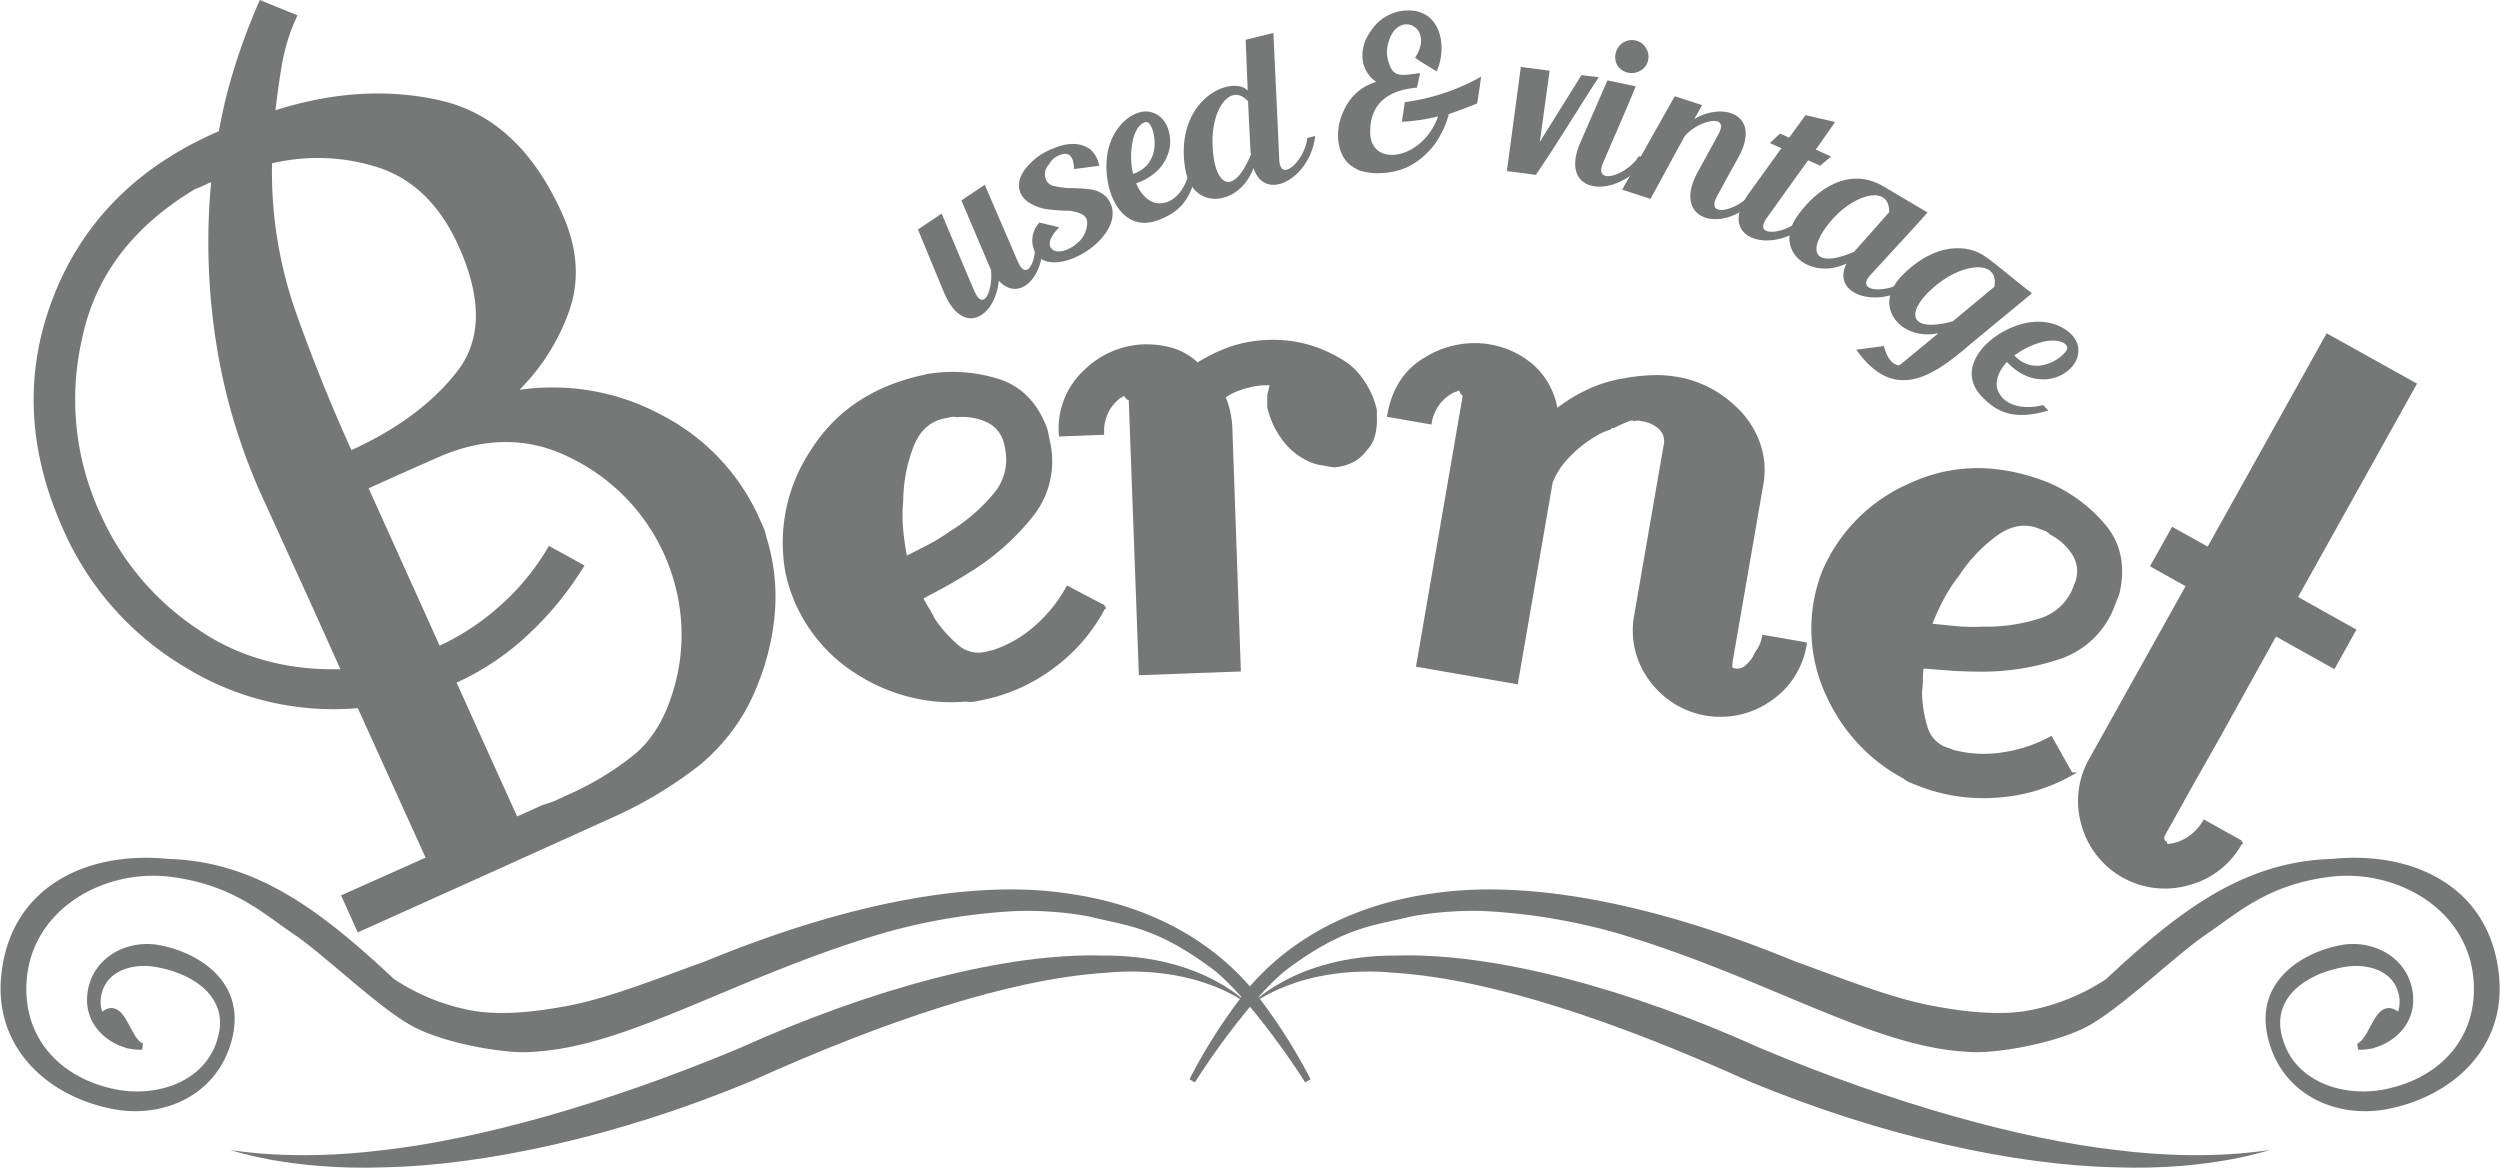 <svg xmlns="http://www.w3.org/2000/svg" viewBox="0 0 399.27 186.49"><defs><style>.cls-1,.cls-2,.cls-3{fill:#767777;}.cls-1,.cls-2{stroke:#767777;}.cls-1{stroke-width:0.5px;}</style></defs><g id="レイヤー_2" data-name="レイヤー 2"><g id="レイヤー_1-2" data-name="レイヤー 1"><path class="cls-1" d="M90.69,49.52a33.7,33.7,0,0,1-8.46,13.11,36.38,36.38,0,0,1,23.41,3.92,34,34,0,0,1,15.26,16q.33.75.72,1.59a7.48,7.48,0,0,1,.53,1.69,31.45,31.45,0,0,1,1.42,10.91,38.39,38.39,0,0,1-2.6,12,31,31,0,0,1-9.49,13.34,66.69,66.69,0,0,1-14,8.36l-20.22,9.14-20,9-2.46-5.46L68.3,137.1l-11-24.27a44.94,44.94,0,0,1-27.78-6.59A47.7,47.7,0,0,1,10.41,84.65Q1.74,65.47,8.78,47.45t26.4-26.32a81.9,81.9,0,0,1,2.64-10.7A98.92,98.92,0,0,1,41.63.32l5.55,2.26a30.34,30.34,0,0,0-2.37,7.52q-.66,3.81-1.1,7.86,14-4.53,26.54-1.68T89.54,34.19Q93.2,42.28,90.69,49.52ZM33.3,29c-.25.11-.51.22-.75.34l-.76.34L31,30q-15,9-18.13,24a43.68,43.68,0,0,0,3,28.31c.06.12.13.28.21.46l.22.47a43.34,43.34,0,0,0,15,17.36q10,6.92,23.44,6.52Q51.57,100,48.38,93L42,79a94.31,94.31,0,0,1-7.29-24.68,103.26,103.26,0,0,1-.7-25.62ZM61,26.68a31.77,31.77,0,0,0-17.8-.79,67.83,67.83,0,0,0,3.73,23.8Q50.89,60.94,56,72.22q11.28-5.1,17.22-12.76t.24-20.27Q69.13,29.59,61,26.68Zm48,72.2A31.78,31.78,0,0,0,91.43,73q-10.32-5.31-22,0L63.9,75.44l-5.36,2.42,11.55,25.59a39.35,39.35,0,0,0,10-6.58,38.56,38.56,0,0,0,7.67-9.35L93,90.4a51.43,51.43,0,0,1-8.83,10.78,42.08,42.08,0,0,1-11.58,7.72l9.87,21.82,2.25-1,2.07-.94A15.22,15.22,0,0,0,89,128l2.16-1a46.72,46.72,0,0,0,10.13-6.16q4.48-3.6,6.52-10.64A30.72,30.72,0,0,0,109,98.88Z"/><path class="cls-1" d="M168.11,106.52a28,28,0,0,1-11.07,5l-1.37.28a4.41,4.41,0,0,1-1.41,0,26.75,26.75,0,0,1-8.54-.63,28.2,28.2,0,0,1-8.41-3.5,25.18,25.18,0,0,1-7.77-7.31,24.79,24.79,0,0,1-3.86-9,26.38,26.38,0,0,1,4-19.29q5.82-9.26,17.61-11.89l.34-.07L148,60a24.18,24.18,0,0,1,11.41.76c3.63,1.15,6.18,3.8,7.65,7.92,0,.15.07.3.1.46s.06.3.09.45.06.31.09.45l.09.46a13.87,13.87,0,0,1-2.87,12.08,38.85,38.85,0,0,1-10.17,8.82c-1.12.71-2.25,1.37-3.38,2s-2.21,1.2-3.21,1.72l-.63.36a14.36,14.36,0,0,0,.94,1.71,19,19,0,0,1,.94,1.7,20.78,20.78,0,0,0,3.83,4.32,5.19,5.19,0,0,0,5.07,1l.33-.07.35-.07a19.37,19.37,0,0,0,6.88-4,23,23,0,0,0,5-6.23l5.84,3.07A27.72,27.72,0,0,1,168.11,106.52ZM157.47,67.1a9.57,9.57,0,0,0-4.64-.72,2.27,2.27,0,0,0-1.07,0l-1,.21q-3.64.74-5.17,4.85A24.74,24.74,0,0,0,144,80a24.58,24.58,0,0,0,0,4.62,38.31,38.31,0,0,0,.53,3.8c0,.15.06.27.07.34s0,.2.07.34l3.44-1.76a30.27,30.27,0,0,0,3.79-2.31,28.41,28.41,0,0,0,6.86-5.9,8.62,8.62,0,0,0,2-7.53q0-.21-.09-.45c0-.15-.07-.3-.1-.45A5.22,5.22,0,0,0,157.47,67.1Z"/><path class="cls-1" d="M215.75,73.7a7.2,7.2,0,0,1-2.77.69L210.76,74a7.4,7.4,0,0,1-2.24-.84,10.35,10.35,0,0,1-3.73-3.35,13.24,13.24,0,0,1-2.15-4.8c0-.15,0-.35,0-.59s0-.41,0-.57,0-.55,0-.7a1.77,1.77,0,0,1,.21-.7,1.76,1.76,0,0,1,.09-.59,2.07,2.07,0,0,0,.1-.58h-.47l-.35,0h-.35a12.53,12.53,0,0,0-1.5.17c-.54.1-1.12.24-1.73.41a11.9,11.9,0,0,0-1.71.65,8.59,8.59,0,0,0-1.48.87,12.58,12.58,0,0,1,.78,2.41,15,15,0,0,1,.34,2.66L197.92,107l-15.79.58-1.6-43.39c0-.15,0-.31,0-.47a.64.64,0,0,1-.47-.21.62.62,0,0,1-.25-.46l-.46,0h-.24a.21.21,0,0,1-.22.24,6.67,6.67,0,0,0-2.12,2.52,7,7,0,0,0-.68,3.39l-6.73.25a12.48,12.48,0,0,1,3.92-10.13,14.12,14.12,0,0,1,9.26-4.07,15.23,15.23,0,0,1,4.56.53,10.1,10.1,0,0,1,4.15,2.41,25.72,25.72,0,0,1,5.48-2.65,20.86,20.86,0,0,1,5.78-1,20.57,20.57,0,0,1,5.83.59,21.2,21.2,0,0,1,5.43,2.24,10.43,10.43,0,0,1,3.73,3.35,13.41,13.41,0,0,1,2.15,4.8c0,.16,0,.35,0,.58s0,.43,0,.58a10.26,10.26,0,0,1-.25,2.68A5.38,5.38,0,0,1,218,71.87,5.57,5.57,0,0,1,215.75,73.7Z"/><path class="cls-1" d="M282.6,111.79a13.75,13.75,0,0,1-19-3.29,13.06,13.06,0,0,1-2.34-10.3l4.67-27a2.94,2.94,0,0,0-.8-2.85,5.37,5.37,0,0,0-2.72-1.3l-.57-.1A1.86,1.86,0,0,0,261,67c-.13-.17-.53-.13-1.21.15s-1.36.59-2.05.94a.47.47,0,0,0-.36.05l-.4.29a8.51,8.51,0,0,0-1.78.75c-.52.3-.88.51-1.06.64A18.65,18.65,0,0,0,250.32,73a12.13,12.13,0,0,0-2.59,4l-5.54,32-15.76-2.73,7.38-42.79c0-.15.06-.3.08-.46a.64.64,0,0,1-.41-.3.7.7,0,0,1-.16-.5l-.45-.08-.23,0a.21.21,0,0,1-.27.19,6.69,6.69,0,0,0-2.58,2,6.94,6.94,0,0,0-1.38,3.18l-6.62-1.15q1.07-6.18,5.79-9a14.91,14.91,0,0,1,9.8-2.2l.34.06.34.06a13.86,13.86,0,0,1,6.64,3.15,11.8,11.8,0,0,1,3.84,7.15,25.59,25.59,0,0,1,5.26-3.22,21.45,21.45,0,0,1,5.72-1.71,29.2,29.2,0,0,1,4.09-.47,18.86,18.86,0,0,1,4.19.25,17.27,17.27,0,0,1,5.66,2,18.51,18.51,0,0,1,4.65,3.75,14.19,14.19,0,0,1,2.89,5.1,12.74,12.74,0,0,1,.37,6.07l-4.92,28.37,0,.23a1.66,1.66,0,0,0,0,.71c0,.16.3.29.76.36a2.24,2.24,0,0,0,1.89-.73,5.17,5.17,0,0,0,1.41-2,6.08,6.08,0,0,0,.85-1.51,6.26,6.26,0,0,0,.31-1.12l6.64,1.15A13.1,13.1,0,0,1,282.6,111.79Z"/><path class="cls-1" d="M318.62,127.16a28.09,28.09,0,0,1-12-1.82l-1.3-.51a4.26,4.26,0,0,1-1.21-.72,26.66,26.66,0,0,1-6.84-5.16,27.92,27.92,0,0,1-5.17-7.51,25,25,0,0,1-.9-20,26.38,26.38,0,0,1,13.84-14q9.88-4.62,21.23-.44l.32.13.33.12A24.21,24.21,0,0,1,336.09,84q3.65,4.41,2.14,10.81c-.06.14-.11.29-.17.43s-.11.29-.17.43-.11.29-.17.43-.11.29-.17.44a13.85,13.85,0,0,1-9,8.59A38.82,38.82,0,0,1,315.26,107c-1.32,0-2.63-.06-3.92-.16s-2.51-.18-3.63-.29l-.73,0a15.7,15.7,0,0,0-.13,2c0,.66-.06,1.31-.14,1.94a20.72,20.72,0,0,0,.89,5.7,5.15,5.15,0,0,0,3.72,3.57l.32.13.32.13a19.49,19.49,0,0,0,8,.37,23.35,23.35,0,0,0,7.59-2.53l3.24,5.75A27.66,27.66,0,0,1,318.62,127.16Zm12.44-38.89a9.52,9.52,0,0,0-3.52-3.12,2.22,2.22,0,0,0-.88-.6l-1-.38c-2.3-.9-4.63-.48-7,1.27a24.59,24.59,0,0,0-6,6.38,25.1,25.1,0,0,0-2.52,3.88c-.68,1.32-1.21,2.48-1.61,3.49-.05.14-.1.25-.13.32s-.06.19-.12.33l3.84.38a29.67,29.67,0,0,0,4.44.11,28,28,0,0,0,9-1.24,8.56,8.56,0,0,0,5.78-5.22c.05-.14.11-.28.16-.44l.18-.43A5.24,5.24,0,0,0,331.06,88.27Z"/><path class="cls-1" d="M349.51,141.13a13.57,13.57,0,0,1-16.83-9.39A13.38,13.38,0,0,1,334,121.1l15.39-27.58-5.68-3.17L347,84.47l5.68,3.17,19-34.07,14,7.8-19,34.07,9.32,5.21-3.27,5.88-9.33-5.21-4.44,8-4.44,8L350,125.3q-2.22,4-4.5,8.06a1.23,1.23,0,0,0-.08.62.79.79,0,0,0,.44.65c.06.21.12.33.19.37a.63.63,0,0,0,.42,0,6.77,6.77,0,0,0,3.22-1.24,7.94,7.94,0,0,0,2.36-2.56l5.88,3.28A13.39,13.39,0,0,1,349.51,141.13Z"/><path class="cls-2" d="M199.72,158.43c-4.64-5.6-13.41-12.75-28.22-15.08l-.64-.1h0c-15-2.37-35.09,1.3-58,10.73-8,2.9-14.82,5.61-21.05,6.94-6,1.22-12,1.83-16.71.93a34,34,0,0,1-12.49-5.1c-11.83-11.09-22-18.71-35.89-19.08-12-1.23-24.44,3.83-26,17.93-1.32,11.83,7.73,19.3,17.66,21.08,7.83,1.4,16.35-2.33,18.31-11.38,1.84-8.47-5.53-12.82-11.42-13.88-5-.89-10.42,2.06-10.85,7.68-.34,4.5,3.31,7.39,6.69,7.95a7.07,7.07,0,0,0,1.56.09c-2.59-1-3.07-8.11-6.56-4.74a5.64,5.64,0,0,1-.45-3.4c.79-4.39,5.35-5.73,9.24-5.07,6.47,1.1,11.87,5.1,10.54,11.25-1.69,7.88-9.94,10.56-16.68,9.36-8.8-1.57-15.72-8-15-18,.86-11.63,12.54-18.35,23.51-17,10.07,1.26,14.93,5.86,19.94,9.25s13.9,12.1,19.22,14.83,15,4.28,18.72,3.86c7.62-.41,15.6-3.4,24.69-7.15s19.28-8.31,31.3-11.85A96,96,0,0,1,162.29,145a56.13,56.13,0,0,1,11.7.87c5.93,1.5,10.89,1.57,20.5,8.9,4.94,4.16,11,12.52,14.38,17.83A87,87,0,0,0,199.72,158.43Z"/><path class="cls-3" d="M199.56,160.69c.24,0-7.85-6.81-23.2-5.31-15.12,1-35,7.64-56.23,17.22C98.34,181.71,77,186.1,61.49,186.43c-15.6.55-24.81-2.88-24.76-2.76,0-.1,9.47,1.9,24.56,0,15.06-1.71,35.36-7.3,56.69-16.22,21.28-9.6,42.62-15.32,58.32-14.84C192.53,152.52,199.93,160.82,199.56,160.69Z"/><path class="cls-2" d="M199.52,158.43c4.63-5.6,13.42-12.75,28.22-15.08l.64-.1h.05c15-2.37,35.09,1.3,58,10.73,8,2.9,14.82,5.61,21.06,6.94,6,1.22,12,1.83,16.71.93a34,34,0,0,0,12.49-5.1c11.83-11.09,22-18.71,35.9-19.08,12-1.23,24.44,3.83,26,17.93,1.32,11.83-7.73,19.3-17.66,21.08-7.83,1.4-16.35-2.33-18.31-11.38-1.84-8.47,5.53-12.82,11.42-13.88,5-.89,10.42,2.06,10.85,7.68.34,4.5-3.31,7.39-6.69,7.95a7.07,7.07,0,0,1-1.56.09c2.59-1,3.07-8.11,6.56-4.74a5.64,5.64,0,0,0,.45-3.4c-.79-4.39-5.35-5.73-9.25-5.07-6.46,1.1-11.86,5.1-10.54,11.25,1.7,7.88,9.95,10.56,16.69,9.36,8.8-1.57,15.72-8,15-18-.86-11.63-12.54-18.35-23.51-17-10.08,1.26-14.93,5.86-19.94,9.25s-13.9,12.1-19.23,14.83-15,4.28-18.73,3.86c-7.62-.41-15.59-3.4-24.69-7.15s-19.28-8.31-31.3-11.85A96.13,96.13,0,0,0,237,145a56.24,56.24,0,0,0-11.71.87c-5.93,1.5-10.89,1.57-20.51,8.9-4.94,4.16-11,12.52-14.37,17.83A86.38,86.38,0,0,1,199.52,158.43Z"/><path class="cls-3" d="M199.67,160.69c-.24,0,7.86-6.81,23.21-5.31,15.13,1,35,7.64,56.24,17.22,21.8,9.11,43.14,13.5,58.65,13.83,15.61.55,24.81-2.88,24.76-2.76,0-.1-9.47,1.9-24.55,0-15.07-1.71-35.38-7.3-56.71-16.22-21.28-9.6-42.63-15.32-58.33-14.84C206.7,152.52,199.3,160.82,199.67,160.69Z"/><path class="cls-3" d="M166.18,36.73c1.62,6.26-3,12.09-6.67,8.1-.51,5.63-5.58,9.15-8.7,2L146.6,36.65l3.79-2.54c2.18,5.13,3.71,8.9,5.22,12.37s3-.23,2.66-3.36c-.13-.32-.27-.67-4.73-11.11l3.73-2.5c2.21,5.09,3.72,8.68,5.3,12.31s3.44-1.14,2.52-4.36Z"/><path class="cls-3" d="M171.53,27c0-1.12-.32-3-2.19-2.27a3.27,3.27,0,0,0-1.84,1.57,2.16,2.16,0,0,0-.38,2.52,1.73,1.73,0,0,0,1.16.88,13.46,13.46,0,0,0,2.88.35,24.15,24.15,0,0,1,3.15.21,4.65,4.65,0,0,1,2.34,1.14c4.71,5.44-7.77,13.66-11.14,9.24a4.18,4.18,0,0,1,.5-5.1l3.17.77c-1.57,1.5-1.91,2.91-1.11,3.52.89.79,3,.08,4.4-1.39a4.33,4.33,0,0,0,1.16-3c-.07-1.25-1.58-1.57-2.74-1.78a23,23,0,0,1-3.1-.19,7.11,7.11,0,0,1-3.1-.92c-2.12-1.07-2.76-3.52-.68-5.88a10,10,0,0,1,4.18-2.95c2.3-1,4.45-1,6,.18a4.8,4.8,0,0,1,1.37,2.58Z"/><path class="cls-3" d="M191.22,26.38c-.73,5.45-2.86,7.58-6.46,8.85-6,2.07-8.95-5.39-7.81-11.13,1-4.61,4.76-7,7.11-6.12,2.09.67,3,3,2.8,5.25-.42,3.14-2.69,5.11-5.41,6.05.6,1.49,1.83,3,3.43,3.18,2.84.2,4.67-2.64,5.2-5.65ZM181,27.77c5-1.73,3.31-7.91,2.28-8.23-.8-.23-2,.89-2.4,3.1a12.48,12.48,0,0,0,0,4.77C180.92,27.54,180.94,27.67,181,27.77Z"/><path class="cls-3" d="M210.05,21.72c-.74,6.71-8,10.78-9.86,5.12-2.21,6.08-9.82,7-10.92,0-1.59-10.08,6.09-14.43,9.46-12.8.16.1.33.23.54.39l-.33-8.08,4.43-1.09c.3,6.25.77,16.18.93,20.19s4.18,0,4.48-3.42Zm-10.73-5.55c-2.86-3.09-5.89,1.35-5.66,6.92.16,6.25,3.1,8.81,6.13,1.57a3.56,3.56,0,0,1-.08-.57Z"/><path class="cls-3" d="M235.91,16.53c-1,.4-3.46,1.35-4.53,1.69a12.6,12.6,0,0,1-1.24,3.16,10.91,10.91,0,0,1-2.38,3.19,11,11,0,0,1-3.22,2.22,11.43,11.43,0,0,1-4.1.86,9.64,9.64,0,0,1-3.14-.37,6.12,6.12,0,0,1-2-1.22,4.89,4.89,0,0,1-1.16-1.87,7.13,7.13,0,0,1-.44-2.24,9.32,9.32,0,0,1,.31-2.69,10.4,10.4,0,0,1,1.17-2.66,8,8,0,0,1,4.63-3.53,4.81,4.81,0,0,1-1.64-1.8,4.93,4.93,0,0,1-.57-2.16,6.35,6.35,0,0,1,.45-2.6,10.13,10.13,0,0,1,1.48-2.36,7.15,7.15,0,0,1,2.26-1.75,6.93,6.93,0,0,1,2.93-.73c5.52-.18,6.45,6,4.72,9.72-1.12-.67-2.73-1.63-3.45-2.17,3.3-4.91-2.82-7.88-4.27-2.36a5.93,5.93,0,0,0-.21,1.69A5.36,5.36,0,0,0,221.8,10c.75,2.63,2.38,1.94,5,1.69L226.29,14c-4.61.38-7.6,2.59-7.45,7.31.16,5.44,8.31,4.31,10.84-2.72a30.51,30.51,0,0,1-5.81.86c.18-1,.35-2.13.48-3.14a33.65,33.65,0,0,0,12.2-4.07C236.39,13.4,236.11,15.42,235.91,16.53Z"/><path class="cls-3" d="M255.34,12.33c-2.75,4.14-6.87,11-10.06,15.6l-4.62-.61,2.23-16.63,4.6.6-1.57,11.37L252.57,12Z"/><path class="cls-3" d="M263,25.23c-4.08,6.54-14.38,6.37-10.62-2.44l4.34-9.95,4.53.95c-2.21,5.32-3.67,8.54-5.24,12.26s3.92,1.89,5.71-1.1ZM258.34,10.5a2.65,2.65,0,0,1-.3-2,2.79,2.79,0,0,1,1.14-1.68,2.66,2.66,0,0,1,2-.36,2.43,2.43,0,0,1,1.64,1.14,2.51,2.51,0,0,1,.4,2,2.4,2.4,0,0,1-1.2,1.66,2.66,2.66,0,0,1-2,.34A2.62,2.62,0,0,1,258.34,10.5Z"/><path class="cls-3" d="M281,31.17c-5.19,6.44-14.1,4.43-10-3.45,1.17-2.09,2.31-4.19,3.45-6.29,1.89-3.44-3.27-2.22-5.4.33l-5.45,10-4.53-1.47,8.4-14.92,4.37,1.42L270.6,19c4.72-2.78,10.75-.68,7.07,6.07-2.05,3.71-1.48,2.62-3.45,6.28s3.52,2.2,5.55-.56Z"/><path class="cls-3" d="M289,35.42c-5.39,5.45-15.2,3.13-9.71-4.51l5.21-7.23-1.83-.83,1.6-1.52,1.47.66,2.62-3.6,4.72,1.1L290,23.89,292.43,25l-1.73,1.47-1.93-.87-6.62,9.23c-2.32,3.26,3.23,2.56,5.62,0Z"/><path class="cls-3" d="M305.49,45.35c-5.12,4.13-13.16,1.93-10.6-3.26-5.76,2.75-11.85-2-7.8-7.65,3.15-4.41,8.18-7.71,13.44-4.83l7.31,4.32-.88,1c-3.5,3.89-5.63,6.11-8.25,9s3.1,2.92,5.66.77Zm-3.78-11.46c.13-4.25-5.12-3.14-8.89.94-4.18,4.58-3.88,8.42,3.28,5.4Z"/><path class="cls-3" d="M324.51,46.85l-9.94,8.21c-6,5.2-12.17,9.23-18.11.78l4.41-.57c.51,2,1.37,2.95,2.42,3.1l.44-.33,5.86-4.83c-5.82,1.3-10.67-4.12-5.95-9.06C309,38.57,314.39,39,317.1,41c.52.37,1,.72,1.56,1.16l3.66,2.95Zm-6-1.05c.79-4.24-4.66-3.93-9.1-.41-5,4-5.11,7.93,2.45,5.94Z"/><path class="cls-3" d="M327.15,65.56c-5.27,1.55-8.09.48-10.71-2.3-4.33-4.63,1.27-10.36,7-11.65,4.6-1,8.27,1.51,8.47,4,.24,2.19-1.55,4-3.66,4.69-3,.89-5.76-.37-7.72-2.49-1.12,1.17-2,2.91-1.5,4.43,1,2.69,4.3,3.2,7.27,2.46Zm-5.44-8.79c3.63,3.88,8.57-.19,8.45-1.26-.12-.82-1.61-1.43-3.82-.94a12.86,12.86,0,0,0-4.34,2A2.64,2.64,0,0,1,321.71,56.77Z"/></g></g></svg>